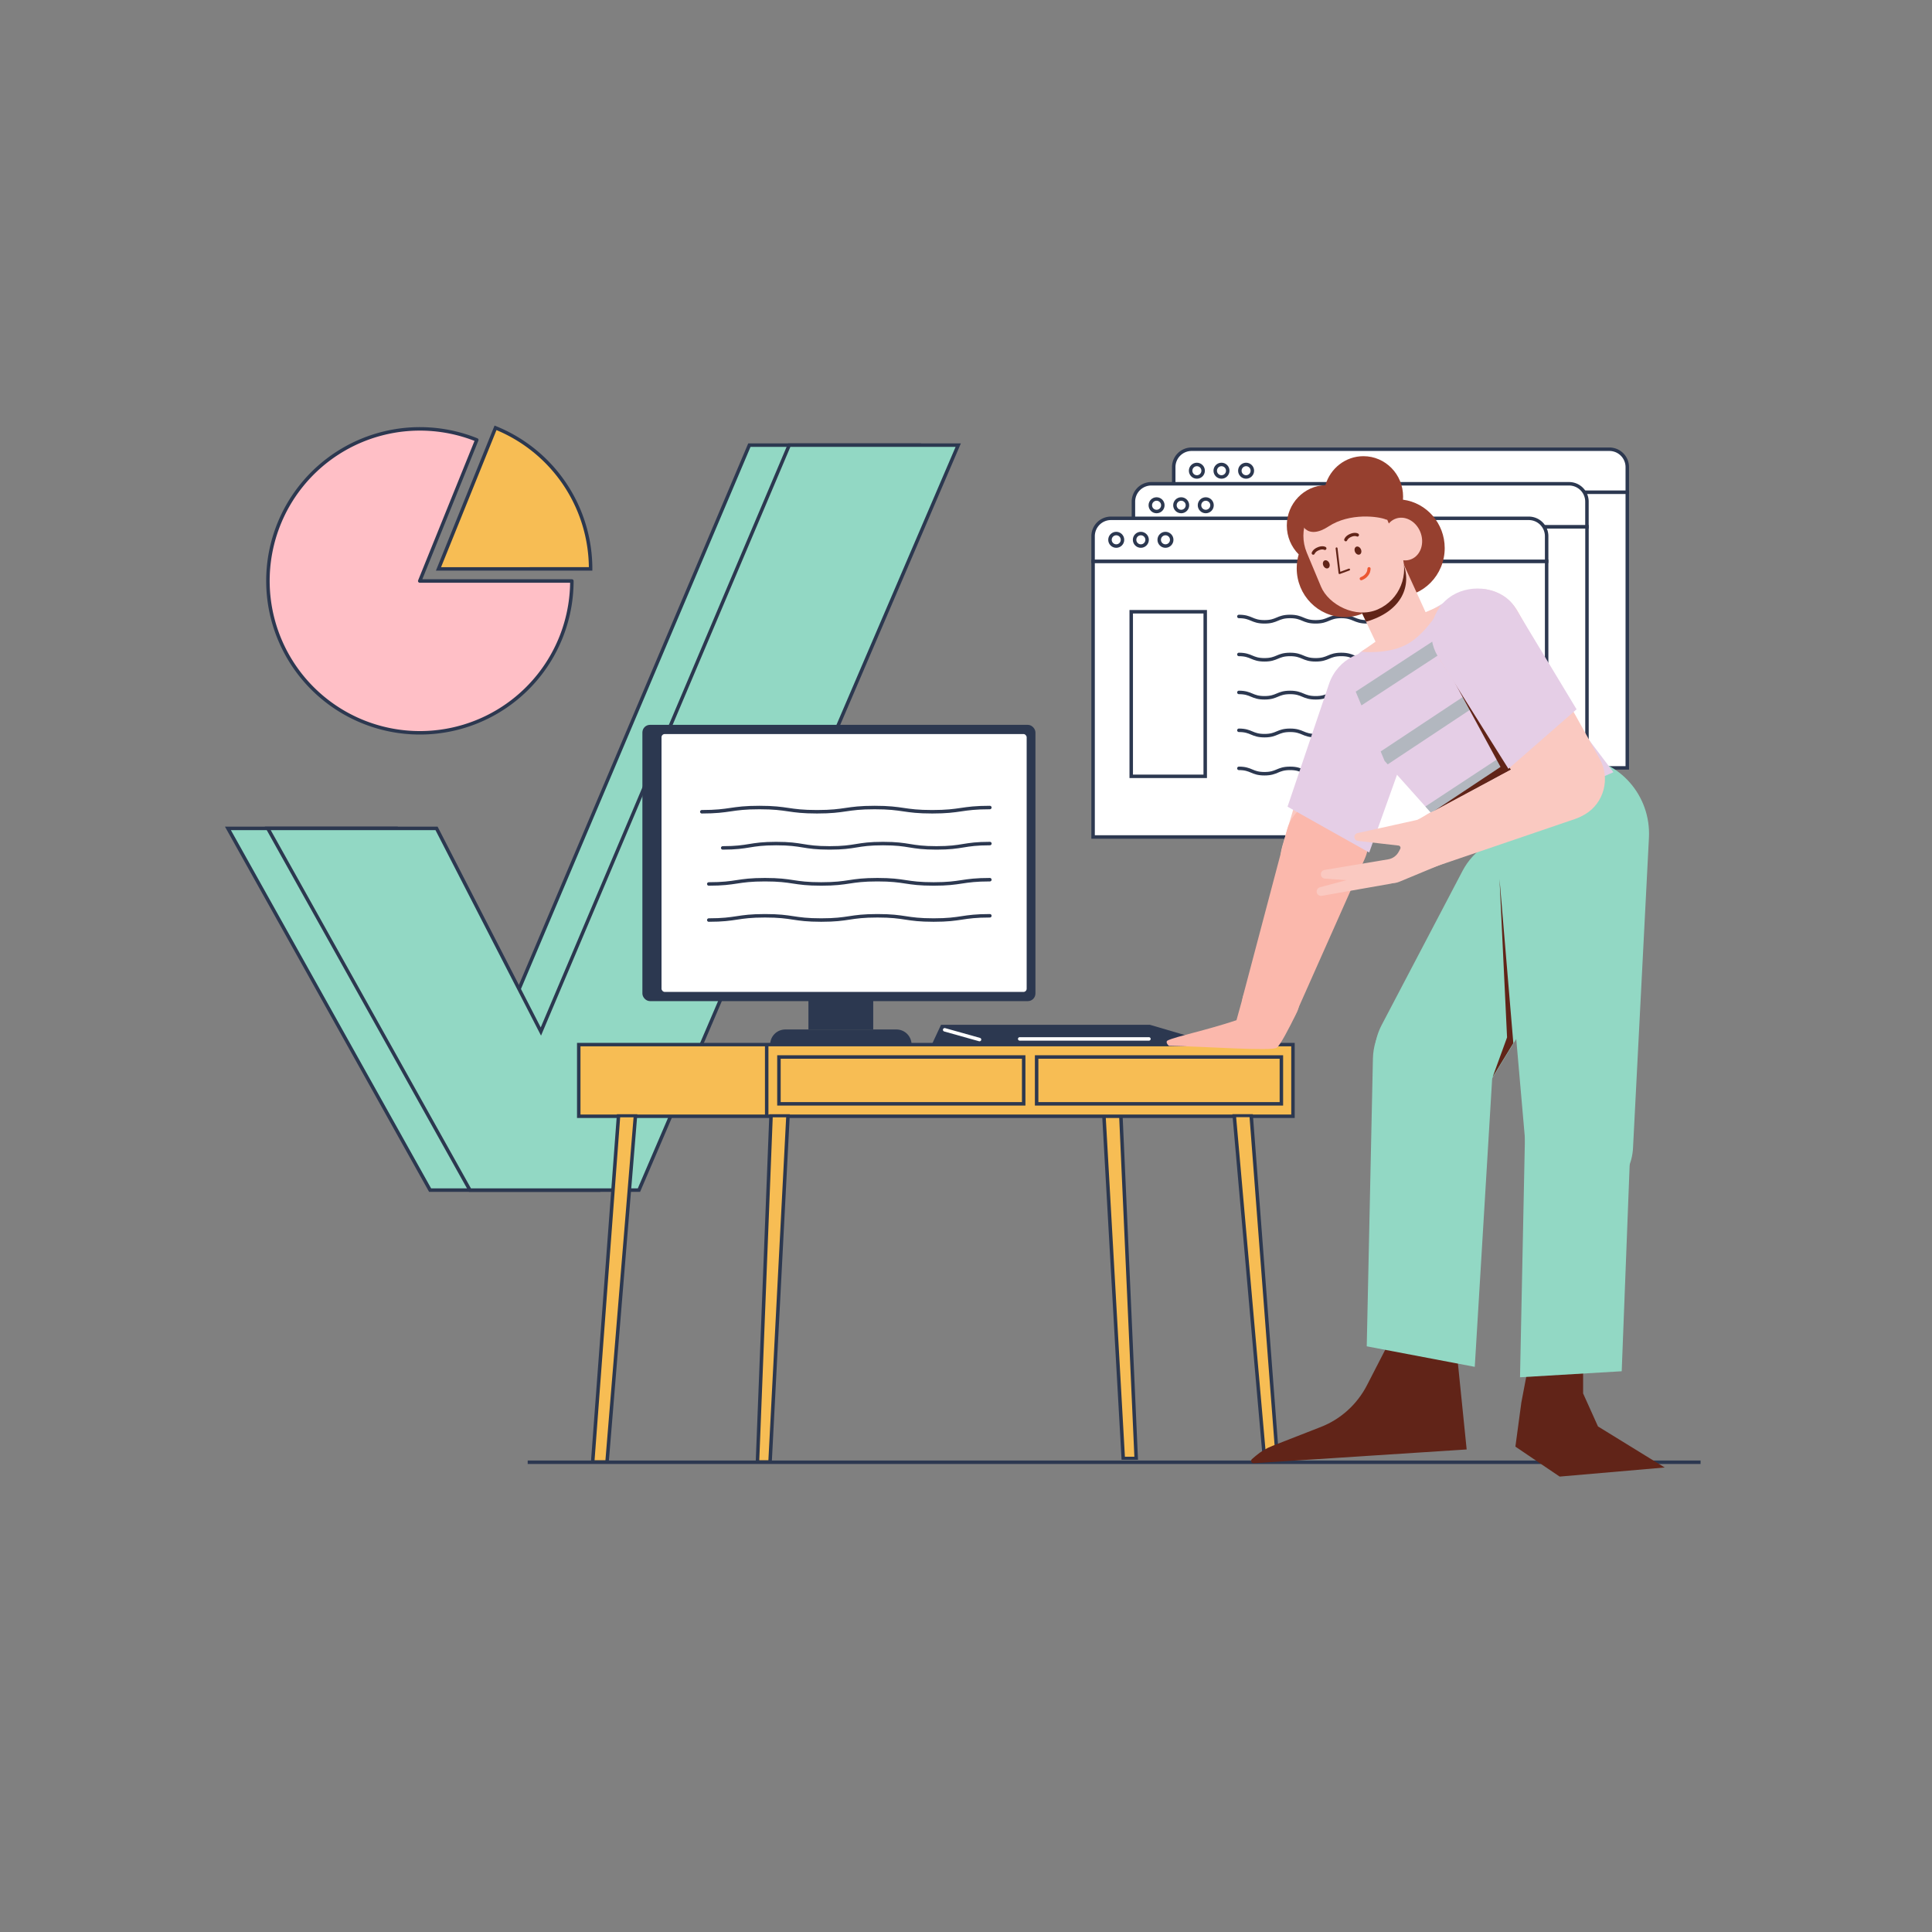 <svg xmlns:inkscape="http://www.inkscape.org/namespaces/inkscape" xmlns:sodipodi="http://sodipodi.sourceforge.net/DTD/sodipodi-0.dtd" xmlns="http://www.w3.org/2000/svg" xmlns:svg="http://www.w3.org/2000/svg" xmlns:rdf="http://www.w3.org/1999/02/22-rdf-syntax-ns#" xmlns:cc="http://creativecommons.org/ns#" xmlns:dc="http://purl.org/dc/elements/1.1/" id="Layer_1" data-name="Layer 1" viewBox="0 0 500 500" sodipodi:docname="DrawKit_Vector_Illustrations_Success.svg" inkscape:version="1.4 (86a8ad7, 2024-10-11)"><rect x="0" y="0" width="500" height="500" fill="#808080" stroke="none"/><defs id="defs1"><style id="style1">.cls-1{fill:#92d8c4;}.cls-1,.cls-12,.cls-13,.cls-14,.cls-15,.cls-16,.cls-2,.cls-3,.cls-4,.cls-5,.cls-6,.cls-7,.cls-8{stroke:#2c3850;}.cls-1,.cls-11,.cls-4,.cls-5{stroke-linecap:round;}.cls-1,.cls-11,.cls-13,.cls-14,.cls-15,.cls-3,.cls-4,.cls-5,.cls-6,.cls-7,.cls-8{stroke-miterlimit:10;}.cls-1,.cls-11,.cls-12,.cls-14,.cls-15,.cls-16,.cls-2,.cls-3,.cls-4,.cls-5,.cls-6,.cls-7,.cls-8{stroke-width:0.9px;}.cls-2{fill:#ffbfc6;}.cls-12,.cls-16,.cls-2{stroke-linejoin:round;}.cls-3{fill:#528663;}.cls-15,.cls-4,.cls-9{fill:#fff;}.cls-13,.cls-5{fill:none;}.cls-10,.cls-11,.cls-12,.cls-6{fill:#2c3850;}.cls-16,.cls-7{fill:#f7bd54;}.cls-8{fill:#d9e3e6;}.cls-11{stroke:#fff;}.cls-13{stroke-width:3.93px;}.cls-14{fill:#a46f56;}</style></defs><title id="title1">exp</title><polygon class="cls-1" points="58.99 214.39 111.31 308 155.05 308 237.68 115.2 193.94 115.2 129.67 266.96 102.67 214.39 58.99 214.39" id="polygon1"></polygon><polygon class="cls-1" points="69.3 214.39 121.62 308 165.36 308 247.99 115.2 204.25 115.2 139.98 266.96 112.98 214.39 69.3 214.39" id="polygon2"></polygon><path class="cls-2" d="M148,150.36a39.33,39.33,0,1,1-24.61-36.51l-14.76,36.51Z" id="path2"></path><path class="cls-3" d="M152.85,147.23a39.38,39.38,0,0,0-24.61-36.51l-14.76,36.51Z" id="path3" style="fill:#f7bd54;fill-opacity:1"></path><rect class="cls-4" x="303.76" y="127.38" width="117.38" height="71.35" id="rect3"></rect><path class="cls-4" d="M308.4,116.26H416.51a4.63,4.63,0,0,1,4.63,4.63v6.49a0,0,0,0,1,0,0H303.76a0,0,0,0,1,0,0v-6.49A4.63,4.63,0,0,1,308.4,116.26Z" id="path4"></path><circle class="cls-4" cx="309.75" cy="121.82" r="1.62" id="circle4"></circle><circle class="cls-4" cx="316.12" cy="121.82" r="1.62" id="circle5"></circle><circle class="cls-4" cx="322.49" cy="121.82" r="1.62" id="circle6"></circle><rect class="cls-4" x="293.33" y="136.32" width="117.38" height="71.35" id="rect6"></rect><path class="cls-4" d="M298,125.2H406.07a4.63,4.63,0,0,1,4.63,4.63v6.49a0,0,0,0,1,0,0H293.33a0,0,0,0,1,0,0v-6.49A4.63,4.63,0,0,1,298,125.2Z" id="path6"></path><circle class="cls-4" cx="299.32" cy="130.76" r="1.62" id="circle7"></circle><circle class="cls-4" cx="305.69" cy="130.76" r="1.62" id="circle8"></circle><circle class="cls-4" cx="312.05" cy="130.76" r="1.62" id="circle9"></circle><rect class="cls-4" x="282.89" y="145.26" width="117.38" height="71.35" id="rect9"></rect><path class="cls-4" d="M287.53,134.14H395.64a4.63,4.63,0,0,1,4.63,4.63v6.49a0,0,0,0,1,0,0H282.89a0,0,0,0,1,0,0v-6.49A4.63,4.63,0,0,1,287.53,134.14Z" id="path9"></path><circle class="cls-4" cx="288.88" cy="139.7" r="1.62" id="circle10"></circle><circle class="cls-4" cx="295.25" cy="139.7" r="1.62" id="circle11"></circle><circle class="cls-4" cx="301.62" cy="139.7" r="1.62" id="circle12"></circle><path class="cls-5" d="M320.62,159.54c3.31,0,3.31,1.39,6.63,1.39s3.31-1.39,6.62-1.39,3.31,1.39,6.63,1.39,3.31-1.39,6.62-1.39,3.31,1.39,6.63,1.39,3.31-1.39,6.62-1.39,3.31,1.39,6.63,1.39,3.31-1.39,6.62-1.39,3.31,1.39,6.63,1.39,3.31-1.39,6.63-1.39" id="path12"></path><path class="cls-5" d="M320.62,169.37c3.31,0,3.31,1.39,6.63,1.39s3.31-1.39,6.62-1.39,3.31,1.39,6.63,1.39,3.31-1.39,6.62-1.39,3.31,1.39,6.63,1.39,3.31-1.39,6.62-1.39,3.31,1.39,6.63,1.39,3.31-1.39,6.62-1.39,3.31,1.39,6.63,1.39,3.31-1.39,6.63-1.39" id="path13"></path><path class="cls-5" d="M320.62,179.2c3.31,0,3.31,1.39,6.63,1.39s3.31-1.39,6.62-1.39,3.31,1.39,6.63,1.39,3.31-1.39,6.62-1.39,3.31,1.39,6.63,1.39,3.31-1.39,6.62-1.39,3.31,1.39,6.63,1.39,3.31-1.39,6.62-1.39,3.31,1.39,6.63,1.39,3.31-1.39,6.63-1.39" id="path14"></path><path class="cls-5" d="M320.62,189c3.31,0,3.31,1.39,6.63,1.39s3.31-1.39,6.62-1.39,3.31,1.39,6.63,1.39,3.31-1.39,6.62-1.39,3.31,1.39,6.63,1.39,3.31-1.39,6.62-1.39,3.31,1.39,6.63,1.39,3.31-1.39,6.62-1.39,3.31,1.39,6.63,1.39,3.31-1.39,6.63-1.39" id="path15"></path><path class="cls-5" d="M320.62,198.85c3.31,0,3.31,1.39,6.63,1.39s3.31-1.39,6.62-1.39,3.31,1.39,6.63,1.39,3.31-1.39,6.62-1.39,3.31,1.39,6.63,1.39,3.31-1.39,6.62-1.39,3.31,1.39,6.63,1.39,3.31-1.39,6.62-1.39,3.31,1.39,6.63,1.39,3.31-1.39,6.63-1.39" id="path16"></path><rect class="cls-5" x="292.76" y="158.32" width="19.15" height="42.59" id="rect16"></rect><line class="cls-6" x1="136.566" y1="378.43" x2="440.106" y2="378.43" id="line16"></line><polygon class="cls-7" points="290.17,288.89 285.81,288.89 290.78,389.28 294.11,389.28 " id="polygon16" transform="matrix(1.006,0,0,0.883,-1.831,33.658)"></polygon><rect class="cls-7" x="149.78" y="270.33" width="184.84" height="18.55" transform="translate(484.4 559.22) rotate(180)" id="rect17"></rect><line class="cls-8" x1="198.42" y1="270.33" x2="198.42" y2="288.89" id="line17"></line><polygon class="cls-7" points="199.32,389.28 203.93,288.89 199.57,288.89 196.08,389.28 " id="polygon17" transform="matrix(1.006,0,0,0.892,-1.224,31.067)"></polygon><polygon class="cls-7" points="164.51,288.89 160.15,288.89 153.49,389.28 157.19,389.28 " id="polygon18" transform="matrix(1.004,0,0,0.892,-0.713,31.068)"></polygon><polygon class="cls-7" points="330.56,389.28 323.9,288.89 319.54,288.89 327.24,389.28 " id="polygon19" transform="matrix(1.005,0,0,0.874,-1.712,36.244)"></polygon><rect class="cls-7" x="201.59" y="273.55" width="63.34" height="12.12" id="rect19"></rect><rect class="cls-7" x="268.28" y="273.55" width="63.34" height="12.12" id="rect20"></rect><rect class="cls-6" x="166.7" y="188.04" width="100.82" height="70.6" rx="1.52" ry="1.52" id="rect21"></rect><rect class="cls-9" x="171.2" y="189.97" width="94.5" height="66.74" rx="0.83" ry="0.83" id="rect22"></rect><rect class="cls-10" x="209.22" y="258.64" width="16.77" height="7.78" id="rect23"></rect><path class="cls-10" d="M203.23,266.43H232a3.91,3.91,0,0,1,3.91,3.91v0a0,0,0,0,1,0,0H199.32a0,0,0,0,1,0,0v0a3.91,3.91,0,0,1,3.91-3.91Z" id="path23"></path><polyline class="cls-10" points="241.15 270.33 243.54 265.21 297.58 265.21 315 270.33 241.15 270.33" id="polyline23"></polyline><line class="cls-11" x1="244.48" y1="266.51" x2="253.5" y2="269.04" id="line23"></line><line class="cls-11" x1="263.9" y1="268.87" x2="297.34" y2="268.87" id="line24"></line><path class="cls-5" d="m 181.627,210.082 c 7.443,0 7.443,-1.094 14.909,-1.094 7.466,0 7.443,1.094 14.909,1.094 7.466,0 7.443,-1.094 14.909,-1.094 7.466,0 7.443,1.094 14.909,1.094 7.466,0 7.466,-1.094 14.909,-1.094" id="path40"></path><path class="cls-5" d="m 187.037,219.437 c 6.905,0 6.905,-1.123 13.83,-1.123 6.925,0 6.905,1.123 13.83,1.123 6.925,0 6.905,-1.123 13.83,-1.123 6.925,0 6.905,1.123 13.83,1.123 6.925,0 6.925,-1.123 13.83,-1.123" id="path41"></path><path class="cls-5" d="m 183.43,228.767 c 7.264,0 7.264,-1.104 14.549,-1.104 7.286,0 7.264,1.104 14.549,1.104 7.286,0 7.264,-1.104 14.549,-1.104 7.286,0 7.264,1.104 14.549,1.104 7.286,0 7.286,-1.104 14.549,-1.104" id="path42"></path><path class="cls-5" d="m 183.43,238.107 c 7.264,0 7.264,-1.104 14.549,-1.104 7.286,0 7.264,1.104 14.549,1.104 7.286,0 7.264,-1.104 14.549,-1.104 7.286,0 7.264,1.104 14.549,1.104 7.286,0 7.286,-1.104 14.549,-1.104" id="path43"></path><path d="m 376.59,345.807 -17.094,1.566 -5.714,11.103 c -2.554,4.964 -6.796,8.808 -11.931,10.815 l -12.581,4.916 c -1.546,0.604 -2.983,1.462 -4.254,2.543 l -1.003,0.851 c -0.448,0.381 -0.158,1.123 0.424,1.086 l 55.136,-3.568 z" fill="#612418" id="path1" style="stroke-width:0.164"></path><path d="m 357.589,265.243 20.918,-39.87 c 2.901,-5.529 8.477,-9.06 14.626,-9.261 13.754,-0.45 22.438,14.916 15.156,26.816 l -23.478,38.362 c -4.601,7.517 -14.31,9.806 -21.683,5.113 -7.021,-4.469 -9.442,-13.719 -5.539,-21.159 z" fill="#c0b65a" id="path2-9" style="stroke-width:0.164;fill:#92d8c4;fill-opacity:1"></path><path d="m 353.712,348.425 1.599,-74.482 c 0.131,-6.091 3.673,-11.568 9.114,-14.091 10.684,-4.954 22.699,3.47 21.98,15.411 l -4.736,78.473 z" fill="#c0b65a" id="path3-4" style="stroke-width:0.164;fill:#92d8c4;fill-opacity:1"></path><path d="m 391.65,269.968 -3.574,-42.468 1.949,40.978 -3.736,10.265 z" fill="#612418" id="path4-8" style="stroke-width:0.164"></path><path d="m 393.723,362.972 2.222,-11.676 h 13.763 v 9.323 l 3.847,8.538 17.269,10.629 -27.185,2.353 -11.455,-7.753 z" fill="#612418" id="path5" style="stroke-width:0.164"></path><path d="m 393.38,356.437 26.318,-1.556 2.388,-62.036 c 0.382,-7.305 -5.132,-13.6 -12.475,-14.244 -7.902,-0.694 -14.745,5.394 -14.905,13.263 z" fill="#c0b65a" id="path6-8" style="stroke-width:0.164;fill:#92d8c4;fill-opacity:1"></path><path d="m 426.744,216.801 -4.12,80.31 c -0.39,7.626 -6.646,13.562 -14.139,13.414 -7.09,-0.139 -12.938,-5.699 -13.567,-12.898 l -7.005,-80.101 c -1.058,-12.098 8.704,-22.316 20.599,-21.562 10.655,0.675 18.788,9.971 18.231,20.837 z" fill="#c0b65a" id="path7" style="stroke-width:0.164;fill:#92d8c4;fill-opacity:1"></path><path d="m 366.71,184.958 c 2.364,-6.355 -0.896,-13.443 -7.201,-15.657 -6.328,-2.221 -13.202,1.352 -15.152,7.877 l -12.506,41.834 c -1.661,5.557 1.383,11.44 6.821,13.182 5.249,1.681 10.873,-1.102 12.823,-6.344 z" fill="#fac9c1" id="path8" style="stroke-width:0.164"></path><path d="m 353.194,222.252 c 2.678,-6.023 -0.455,-13.072 -6.664,-14.993 -5.802,-1.795 -11.911,1.658 -13.49,7.625 l -11.37,42.971 c -0.868,3.283 0.591,6.742 3.525,8.359 3.669,2.02 8.251,0.447 9.972,-3.424 z" fill="#fbb8ac" id="path9-2" style="stroke-width:0.164"></path><path fill-rule="evenodd" clip-rule="evenodd" d="m 333.214,208.767 21.138,11.868 12.699,-35.517 c 2.197,-6.502 -1.193,-13.588 -7.573,-15.828 -6.38,-2.239 -13.333,1.216 -15.531,7.718 z" fill="#e5cee6" id="path10" style="stroke-width:0.164"></path><path d="m 326.648,253.266 1.913,-0.401 c 5.224,-1.096 9.43,4.288 7.055,9.154 -2.124,4.353 -4.247,8.374 -5.16,9.109 -1.262,1.013 -18.872,-0.346 -27.943,-0.459 -0.105,-0.088 -1.091,-1.04 -0.259,-1.429 2.258,-1.056 9.687,-2.523 17.745,-5.21 l 1.68,-6.055 c 0.664,-2.392 2.58,-4.209 4.969,-4.71 z" fill="#fbb8ac" id="path11" style="stroke-width:0.164"></path><path d="m 375.911,154.686 -23.019,13.525 c -2.996,1.76 -4.231,5.522 -2.878,8.766 l 8.316,19.933 18.537,20.739 40.695,-17.798 -32.769,-43.316 c -2.076,-2.815 -5.887,-3.609 -8.881,-1.849 z" fill="#e5cee6" id="path12-4" style="stroke-width:0.164"></path><path fill-rule="evenodd" clip-rule="evenodd" d="m 384.939,156.729 -34.081,22.27 1.483,3.555 34.889,-22.798 z m 9.793,12.944 -37.416,24.806 1.014,2.431 0.808,0.904 37.883,-25.115 z m 11.13,14.713 -36.976,24.334 2.551,2.854 36.716,-24.162 z" fill="#b2b7bf" id="path13-5" style="stroke-width:0.164"></path><path d="m 391.072,199.176 -16.072,-25.267 13.336,24.57 -17.183,11.413 z" fill="#612418" id="path14-5" style="stroke-width:0.164"></path><path fill-rule="evenodd" clip-rule="evenodd" d="m 363.117,128.516 c 0,0.269 -0.01,0.536 -0.029,0.801 6.093,0.797 10.801,6.103 10.801,12.53 0,6.977 -5.55,12.633 -12.396,12.633 -1.099,0 -2.164,-0.146 -3.178,-0.419 -2.221,3.404 -6.018,5.646 -10.329,5.646 -6.846,0 -12.396,-5.656 -12.396,-12.633 0,-1.251 0.178,-2.46 0.511,-3.601 -1.898,-1.897 -3.075,-4.541 -3.075,-7.464 0,-5.683 4.449,-10.307 9.991,-10.452 1.252,-4.333 5.185,-7.496 9.842,-7.496 5.666,0 10.259,4.681 10.259,10.455 z" fill="#96402f" id="path15-1" style="stroke-width:0.164"></path><path d="m 368.936,158.431 -6.035,-13.213 c -1.857,-4.066 -6.715,-5.664 -10.555,-3.471 -3.488,1.992 -4.852,6.407 -3.113,10.077 l 6.749,14.24 -3.668,2.597 c 0,0 6.275,0.721 11.17,-1.589 5.7,-2.689 9.778,-10.518 9.778,-10.518 z" fill="#fac9c1" id="path16-7" style="stroke-width:0.164"></path><path fill-rule="evenodd" clip-rule="evenodd" d="m 348.915,151.045 c 0.091,0.262 0.198,0.522 0.319,0.779 l 4.302,9.077 c 9.326,-2.7 11.991,-9.398 9.509,-15.369 l -0.143,-0.314 c -0.368,-0.807 -0.855,-1.516 -1.428,-2.118 z" fill="#612418" id="path17" style="stroke-width:0.164"></path><rect x="256.94" y="254.503" width="22.509" height="32.03" rx="11.255" transform="matrix(0.917,-0.398,0.386,0.923,0,0)" fill="#fac9c1" id="rect17-1" style="stroke-width:0.164"></rect><ellipse cx="248.266" cy="281.813" rx="0.835" ry="1.099" transform="matrix(0.899,-0.439,0.426,0.905,0,0)" fill="#612418" id="ellipse17" style="stroke-width:0.164"></ellipse><ellipse cx="257.192" cy="282.214" rx="0.835" ry="1.099" transform="matrix(0.899,-0.439,0.426,0.905,0,0)" fill="#612418" id="ellipse18" style="stroke-width:0.164"></ellipse><path fill-rule="evenodd" clip-rule="evenodd" d="m 342.344,142.202 c -0.248,-0.024 -0.656,0.006 -1.219,0.281 -0.404,0.198 -0.626,0.418 -0.743,0.572 -0.059,0.078 -0.094,0.141 -0.112,0.179 -0.009,0.019 -0.014,0.032 -0.017,0.038 -3.3e-4,5.7e-4 -3.7e-4,0.001 -5.8e-4,0.002 -0.064,0.215 -0.285,0.339 -0.498,0.278 -0.216,-0.062 -0.342,-0.29 -0.281,-0.51 l 0.383,0.11 c -0.383,-0.11 -0.383,-0.11 -0.383,-0.11 l 1.6e-4,-5.8e-4 3.3e-4,-0.001 5.7e-4,-0.002 0.002,-0.005 c 9.4e-4,-0.004 0.002,-0.008 0.004,-0.013 0.004,-0.01 0.008,-0.022 0.013,-0.036 0.011,-0.029 0.025,-0.065 0.046,-0.109 0.041,-0.087 0.105,-0.2 0.202,-0.327 0.195,-0.255 0.516,-0.557 1.033,-0.81 0.687,-0.336 1.243,-0.398 1.646,-0.359 0.2,0.019 0.358,0.062 0.471,0.104 0.056,0.021 0.101,0.041 0.135,0.058 0.017,0.008 0.031,0.016 0.042,0.022 0.006,0.003 0.01,0.006 0.014,0.008 l 0.006,0.003 0.002,0.001 9.4e-4,5.7e-4 3.7e-4,3.5e-4 c 3.3e-4,1.6e-4 3.7e-4,3.5e-4 -0.212,0.349 l 0.213,-0.349 c 0.191,0.121 0.249,0.376 0.13,0.57 -0.117,0.192 -0.362,0.252 -0.552,0.138 -5.7e-4,-5.7e-4 -0.002,-0.001 -0.005,-0.002 -0.008,-0.004 -0.026,-0.012 -0.053,-0.022 -0.053,-0.02 -0.143,-0.046 -0.269,-0.058 z" fill="#612418" id="path18" style="stroke-width:0.164"></path><path fill-rule="evenodd" clip-rule="evenodd" d="m 350.759,138.733 c -0.248,-0.024 -0.656,0.006 -1.219,0.281 -0.404,0.198 -0.626,0.418 -0.743,0.572 -0.059,0.078 -0.094,0.141 -0.112,0.179 -0.009,0.019 -0.014,0.032 -0.016,0.038 -3.3e-4,5.8e-4 -5.8e-4,0.001 -5.8e-4,0.002 -0.064,0.215 -0.285,0.339 -0.498,0.278 -0.216,-0.062 -0.342,-0.29 -0.281,-0.51 l 0.383,0.11 c -0.383,-0.11 -0.383,-0.11 -0.383,-0.11 l 1.7e-4,-5.7e-4 3.2e-4,-0.001 5.8e-4,-0.002 0.002,-0.005 c 9.4e-4,-0.004 0.002,-0.008 0.004,-0.013 0.003,-0.01 0.008,-0.022 0.013,-0.036 0.01,-0.029 0.025,-0.065 0.046,-0.109 0.041,-0.087 0.105,-0.2 0.202,-0.327 0.195,-0.255 0.515,-0.557 1.033,-0.81 0.687,-0.336 1.243,-0.398 1.646,-0.359 0.2,0.019 0.358,0.062 0.471,0.104 0.056,0.021 0.102,0.041 0.135,0.058 0.017,0.008 0.031,0.016 0.042,0.022 0.006,0.003 0.01,0.006 0.015,0.008 l 0.006,0.003 0.002,10e-4 9.4e-4,5.7e-4 5.8e-4,3.5e-4 c 1.6e-4,1.7e-4 3.7e-4,1.7e-4 -0.212,0.349 l 0.213,-0.349 c 0.19,0.121 0.249,0.376 0.13,0.57 -0.117,0.191 -0.362,0.252 -0.552,0.138 -9.4e-4,-5.6e-4 -0.002,-0.001 -0.005,-0.002 -0.008,-0.004 -0.026,-0.012 -0.053,-0.022 -0.053,-0.02 -0.143,-0.046 -0.269,-0.058 z" fill="#612418" id="path19" style="stroke-width:0.164"></path><path fill-rule="evenodd" clip-rule="evenodd" d="m 345.878,141.669 c -0.134,0.016 -0.229,0.14 -0.213,0.276 l 0.753,6.405 c 0.008,0.075 0.051,0.142 0.114,0.182 0.063,0.04 0.141,0.048 0.211,0.022 l 2.483,-0.914 c 0.127,-0.047 0.192,-0.189 0.146,-0.318 -0.046,-0.129 -0.185,-0.196 -0.312,-0.149 l -2.195,0.808 -0.716,-6.095 c -0.016,-0.136 -0.137,-0.233 -0.271,-0.217 z" fill="#612418" id="path20" style="stroke-width:0.164"></path><path fill-rule="evenodd" clip-rule="evenodd" d="m 351.912,149.919 c -0.084,-0.212 0.017,-0.453 0.225,-0.539 0.501,-0.206 0.924,-0.444 1.268,-0.89 0.19,-0.246 0.289,-0.416 0.354,-0.594 0.067,-0.183 0.106,-0.401 0.142,-0.76 0.023,-0.227 0.222,-0.393 0.445,-0.37 0.223,0.023 0.386,0.226 0.363,0.453 -0.037,0.376 -0.084,0.679 -0.188,0.964 -0.105,0.29 -0.26,0.537 -0.477,0.819 -0.471,0.61 -1.045,0.916 -1.602,1.145 -0.208,0.086 -0.445,-0.017 -0.529,-0.229 z" fill="#eb5631" id="path21" style="stroke-width:0.164"></path><path d="m 343.832,136.238 c -5.507,3.617 -7.808,-0.391 -7.302,-3.626 0.506,-3.236 5.75,-7.774 13.507,-7.667 6.382,0.088 9.675,2.394 9.675,2.394 0,0 0.817,7.898 -1.04,7.103 -1.857,-0.795 -9.333,-1.82 -14.84,1.797 z" fill="#96402f" id="path22" style="stroke-width:0.164"></path><ellipse cx="281.328" cy="272.453" rx="4.8" ry="5.618" transform="matrix(0.917,-0.398,0.386,0.923,0,0)" fill="#fac9c1" id="ellipse22" style="stroke-width:0.164"></ellipse><path d="m 372.838,170.998 c -3.655,-5.661 -1.992,-13.28 3.671,-16.829 5.684,-3.562 13.135,-1.606 16.423,4.312 l 21.082,37.942 c 2.801,5.04 1.092,11.439 -3.829,14.337 -4.75,2.797 -10.816,1.333 -13.832,-3.337 z" fill="#fac9c1" id="path23-1" style="stroke-width:0.164"></path><path fill-rule="evenodd" clip-rule="evenodd" d="m 408.016,183.565 -17.635,15.404 -18.288,-29.142 c -3.233,-5.361 -1.591,-12.379 3.67,-15.674 5.26,-3.296 13.222,-2.133 16.457,3.228 z" fill="#e5cee6" id="path24" style="stroke-width:0.164"></path><path d="m 400.163,194.277 c 5.062,-2.717 11.313,-0.276 13.297,5.192 1.854,5.11 -0.809,10.77 -5.879,12.498 l -36.511,12.447 c -2.789,0.951 -5.852,-0.177 -7.402,-2.724 -1.938,-3.185 -0.819,-7.377 2.434,-9.124 z" fill="#fac9c1" id="path25" style="stroke-width:0.164"></path><path d="m 342.056,231.842 17.905,-3.149 c 1.456,-0.256 2.069,-2.043 1.087,-3.168 -0.471,-0.54 -1.199,-0.764 -1.885,-0.582 l -17.579,4.685 c -0.405,0.108 -0.717,0.439 -0.806,0.856 -0.167,0.785 0.499,1.494 1.276,1.357 z" fill="#fac9c1" id="path26" style="stroke-width:0.164"></path><path d="m 362.199,228.177 13.261,-5.505 c 3.514,-1.459 5.112,-5.618 3.507,-9.122 -1.691,-3.691 -6.177,-5.032 -9.556,-2.855 l -2.142,1.38 -15.97,3.538 c -0.131,0.029 -0.255,0.085 -0.365,0.164 -0.75,0.54 -0.448,1.739 0.465,1.844 l 10.541,1.209 c 0.403,0.046 0.634,0.492 0.443,0.857 l -0.36,0.688 c -0.562,1.075 -1.584,1.821 -2.763,2.018 l -16.496,2.749 c -0.116,0.019 -0.228,0.058 -0.332,0.113 -0.99,0.525 -0.681,2.045 0.433,2.125 l 16.758,1.214 c 0.879,0.064 1.76,-0.08 2.576,-0.418 z" fill="#fac9c1" id="path27" style="stroke-width:0.164"></path></svg>